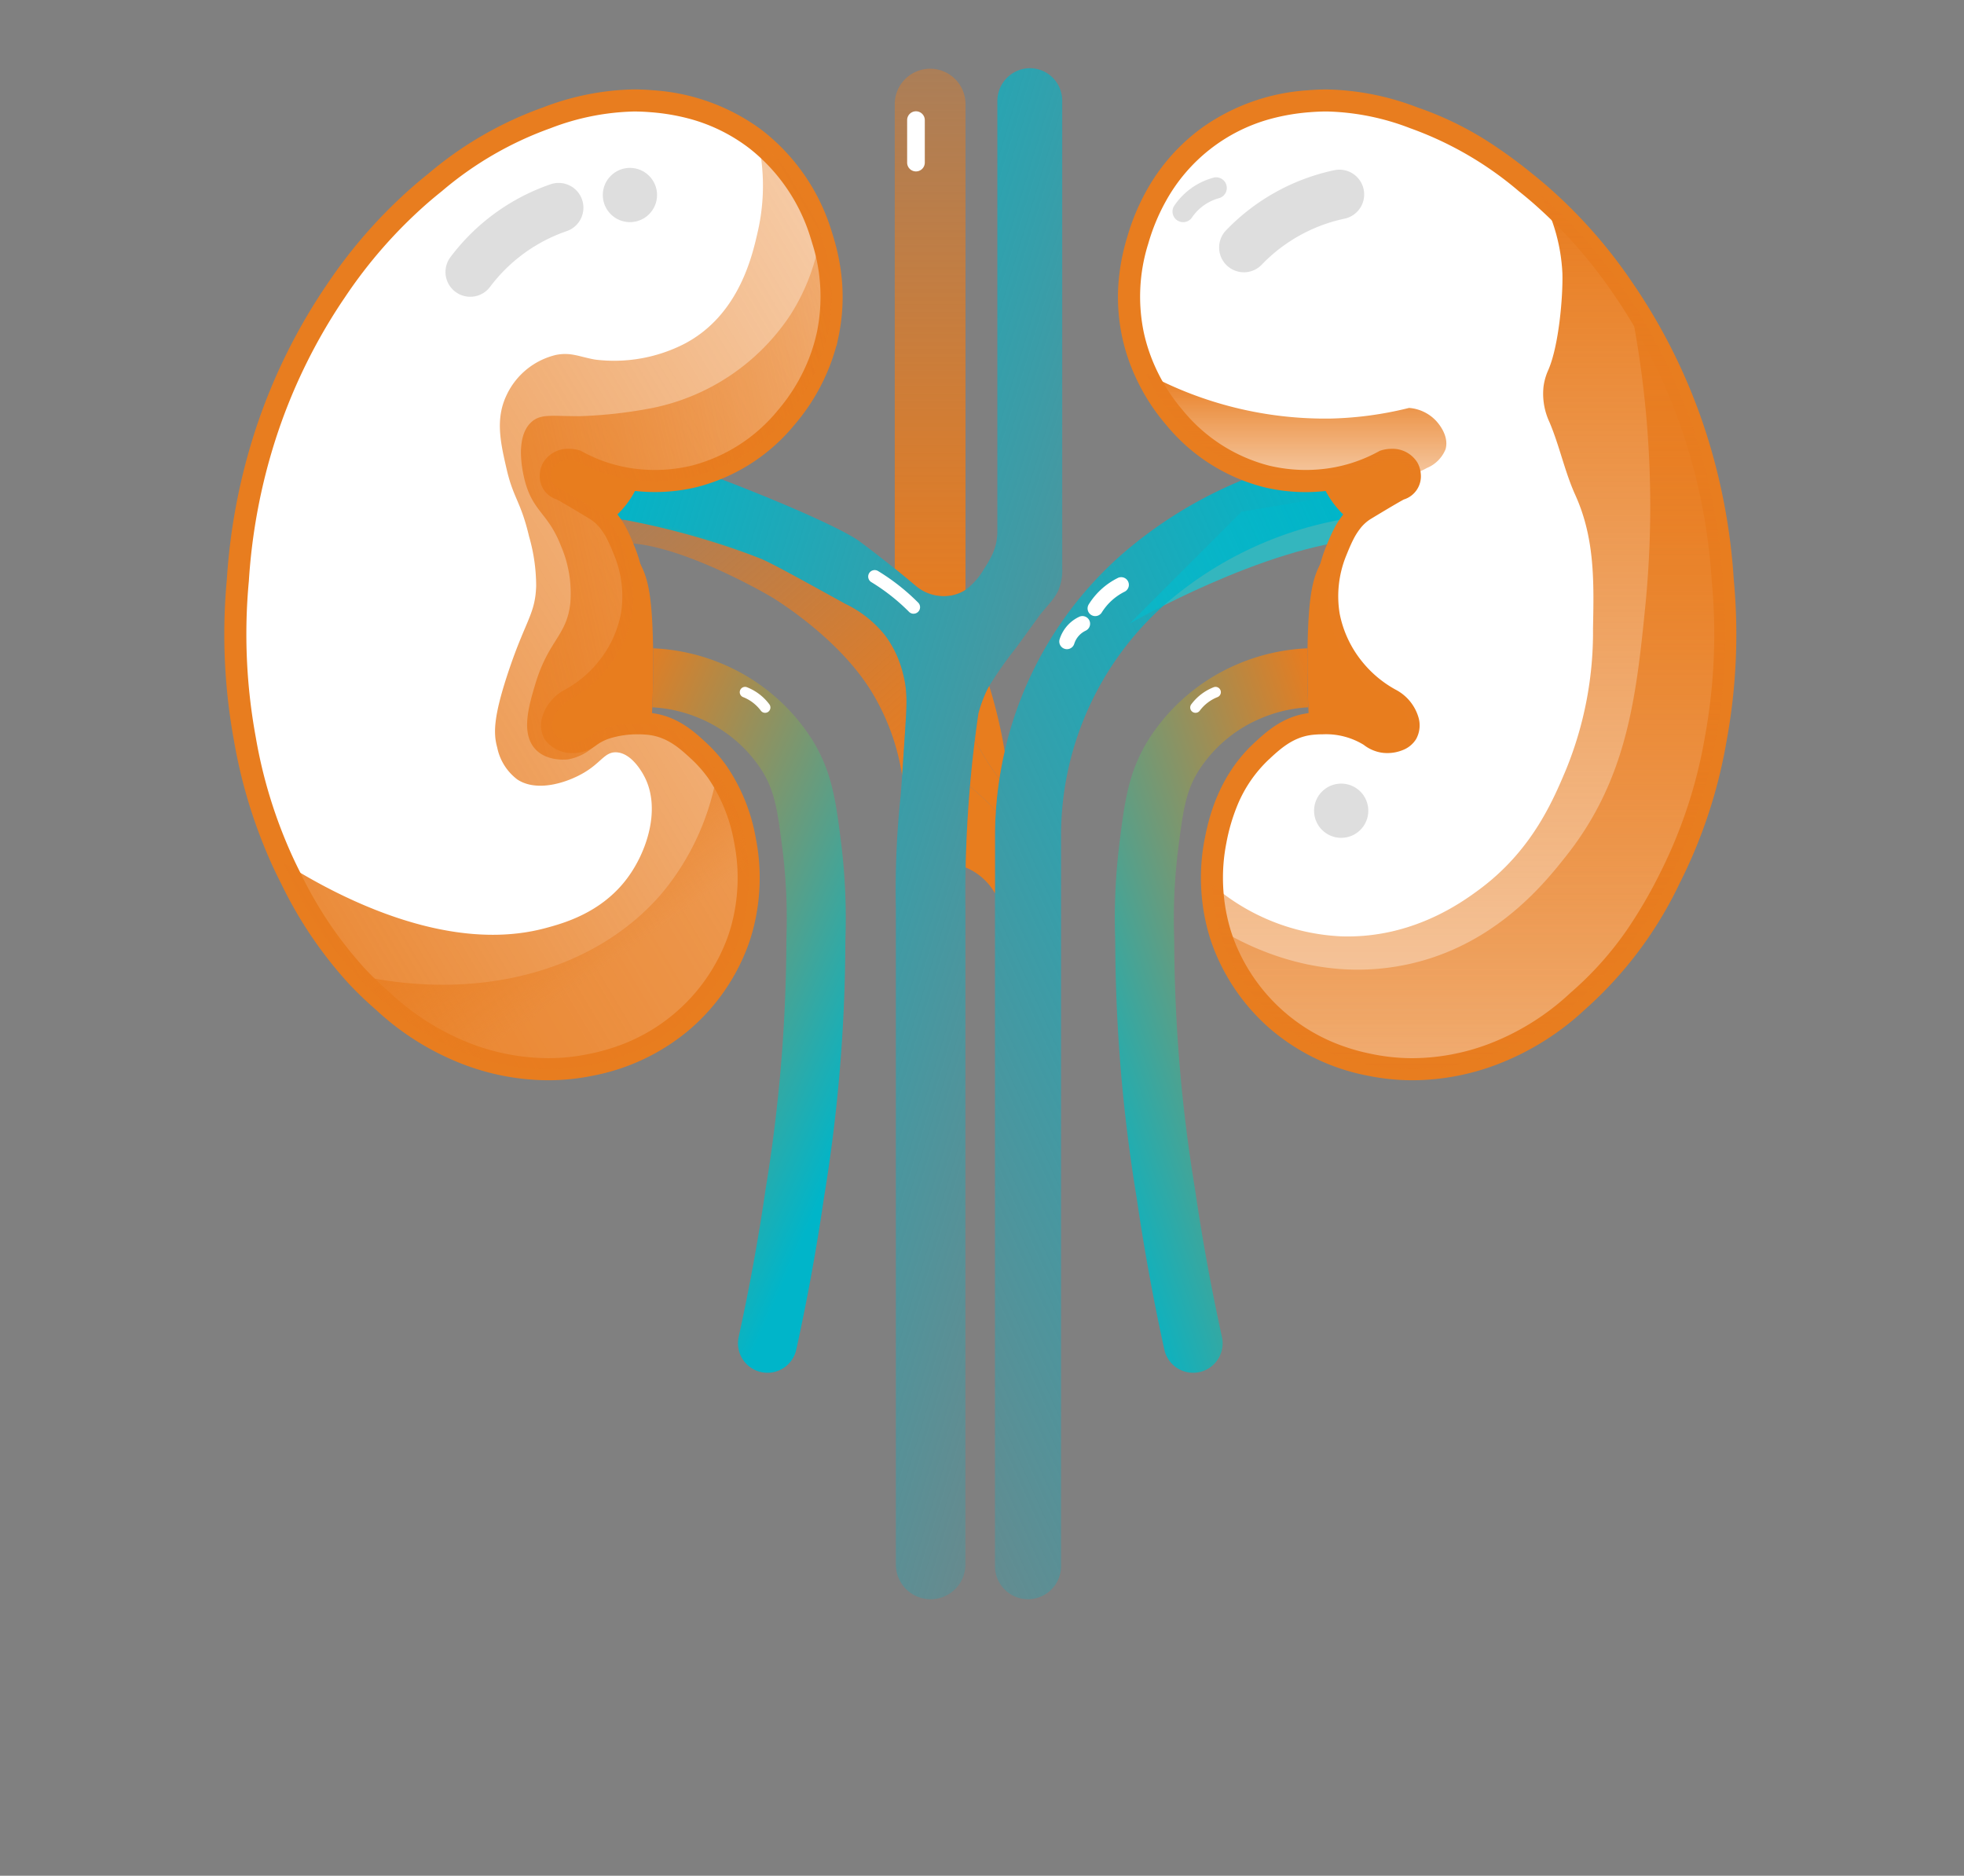 <svg xmlns="http://www.w3.org/2000/svg" xmlns:xlink="http://www.w3.org/1999/xlink" width="267" height="255" viewBox="0 0 267 255">
  <rect x="0" y="0" width="267" height="255" fill="#808080" stroke="none"/>
  <defs>
    <clipPath id="clip-path">
      <rect id="Rectangle_2664" data-name="Rectangle 2664" width="267" height="255" transform="translate(507 4509)" fill="#fff"/>
    </clipPath>
    <linearGradient id="linear-gradient" x1="-0.034" y1="1.021" x2="0.806" y2="0.018" gradientUnits="objectBoundingBox">
      <stop offset="0" stop-color="#00b5c9" stop-opacity="0.2"/>
      <stop offset="1" stop-color="#00b5c9"/>
    </linearGradient>
    <linearGradient id="linear-gradient-2" x1="0.5" x2="0.5" y2="1" gradientUnits="objectBoundingBox">
      <stop offset="0" stop-color="#e87c1f"/>
      <stop offset="1" stop-color="#e87c1f" stop-opacity="0.396"/>
    </linearGradient>
    <linearGradient id="linear-gradient-4" x1="0.216" y1="1.047" x2="1.037" y2="0.036" gradientUnits="objectBoundingBox">
      <stop offset="0" stop-color="#00b5c9"/>
      <stop offset="1" stop-color="#e87c1f"/>
    </linearGradient>
    <linearGradient id="linear-gradient-6" x1="0.435" y1="1.023" x2="-0.154" y2="0.047" xlink:href="#linear-gradient-4"/>
    <linearGradient id="linear-gradient-7" x1="1.073" y1="0.95" x2="0" y2="-0.028" xlink:href="#linear-gradient-2"/>
    <linearGradient id="linear-gradient-8" y1="1.058" y2="-0.031" xlink:href="#linear-gradient-2"/>
    <linearGradient id="linear-gradient-9" x1="0.783" y1="1" x2="0.023" y2="0.259" xlink:href="#linear-gradient"/>
    <linearGradient id="linear-gradient-10" x1="-0.071" y1="1.116" x2="0.972" y2="0.055" xlink:href="#linear-gradient-2"/>
    <linearGradient id="linear-gradient-11" x1="-0.619" y1="0.651" x2="0.947" y2="0.061" xlink:href="#linear-gradient-2"/>
    <linearGradient id="linear-gradient-12" x1="0.072" y1="0.29" x2="0.515" y2="0.77" xlink:href="#linear-gradient-2"/>
  </defs>
  <g id="Fabry-kidneys-illustration-DT" transform="translate(-507 -4509)" clip-path="url(#clip-path)">
    <g id="Fabry-Kidney-Illustration-DT" transform="translate(538.997 4518.274)">
      <path id="Path_1802" data-name="Path 1802" d="M1018.94,499.36s18.28-10.583,32.071-11.546l.321-6.574-17.157,2.887-15.233,15.233Z" transform="translate(-897.39 -423.833)" fill="#34b6be"/>
      <path id="Path_1803" data-name="Path 1803" d="M919.462,441.814A50.123,50.123,0,0,0,888.57,454.3q-.243.217-.481.437a42.017,42.017,0,0,0-13.419,30.89v99.223a4.49,4.49,0,0,1-8.98,0V485.63a51.383,51.383,0,0,1,1.317-11.566,50.7,50.7,0,0,1,15-25.932q.281-.26.569-.518a59.148,59.148,0,0,1,36.456-14.77,4.49,4.49,0,0,1,.427,8.97Z" transform="translate(-762.421 -381.205)" fill="url(#linear-gradient)"/>
      <path id="Path_1804" data-name="Path 1804" d="M1098.195,123.6a66.753,66.753,0,0,1-6.254,18.922,51.959,51.959,0,0,1-12.507,16.677,35.266,35.266,0,0,1-11.546,7.216,30.177,30.177,0,0,1-16.677,1.443,26.978,26.978,0,0,1-12.667-6.093,26.178,26.178,0,0,1-7.377-10.743c-.135-.377-.327-.941-.526-1.666a26.241,26.241,0,0,1-.912-6,25.746,25.746,0,0,1,.476-5.961c.488-2.445,1.653-7.922,6.254-12.187,1.528-1.417,3.5-3.248,6.471-3.672l.1-.016c1.775-.233,5.708-.2,8.178,1.6a3.921,3.921,0,0,0,1.764.8,3.336,3.336,0,0,0,3.206-1.123c.7-1.192-.008-3.446-2.245-4.65a16.854,16.854,0,0,1-4.971-4.169,16.423,16.423,0,0,1-3.368-7.216,16.115,16.115,0,0,1,.963-8.659c.316-.779.643-1.589,1.044-2.368A10.421,10.421,0,0,1,1048.7,94a6.962,6.962,0,0,1,1.867-1.666c4.308-2.609,4.65-2.726,4.65-2.726a2.071,2.071,0,0,0,1.122-.8,1.938,1.938,0,0,0,.265-1.188,2.151,2.151,0,0,0-.265-.9,2.726,2.726,0,0,0-3.206-.963,21.8,21.8,0,0,1-8.608,2.629,22.964,22.964,0,0,1-7.428-.544,23.811,23.811,0,0,1-12.507-8.017,26.021,26.021,0,0,1-3.863-6.024,24.8,24.8,0,0,1-1.75-5.2,25.553,25.553,0,0,1,.642-12.828,25.334,25.334,0,0,1,23.251-18.922c6.038-.532,10.593.979,14.272,2.245a48.756,48.756,0,0,1,15.233,8.819q1.011.805,1.941,1.613a66.194,66.194,0,0,1,11.529,13.14q.211.308.476.7a77.324,77.324,0,0,1,9.145,19.021,80.589,80.589,0,0,1,3.689,19.563,78.985,78.985,0,0,1-.963,21.647Z" transform="translate(-896.95 -32.359)" fill="#fff"/>
      <path id="Path_1804_-_Outline" data-name="Path 1804 - Outline" d="M1057,169.945a30.289,30.289,0,0,1-6.089-.619,28.61,28.61,0,0,1-13.352-6.433,27.774,27.774,0,0,1-7.8-11.368c-.211-.589-.394-1.17-.56-1.773a27.635,27.635,0,0,1-.965-6.349,27.29,27.29,0,0,1,.5-6.306c.454-2.276,1.66-8.317,6.706-12.994,1.62-1.5,3.836-3.558,7.257-4.053.053-.009.1-.015.139-.021a15.054,15.054,0,0,1,1.914-.114c1.724,0,4.971.259,7.346,1.993l.046.034a2.4,2.4,0,0,0,1.068.5,2.186,2.186,0,0,0,.341.025,1.919,1.919,0,0,0,1.338-.425,1.024,1.024,0,0,0-.01-.7,3.284,3.284,0,0,0-1.651-1.87l-.015-.008a18.259,18.259,0,0,1-5.413-4.541,17.977,17.977,0,0,1-3.677-7.9,17.7,17.7,0,0,1,1.049-9.482l.019-.048c.323-.8.657-1.621,1.081-2.444a11.825,11.825,0,0,1,1.258-1.985,8.5,8.5,0,0,1,2.264-2.016,46.053,46.053,0,0,1,4.942-2.862l.011,0a.678.678,0,0,0,.327-.179.483.483,0,0,0,.038-.266v-.011a.661.661,0,0,0-.072-.263,1.031,1.031,0,0,0-.891-.359,1.938,1.938,0,0,0-.447.054,23.3,23.3,0,0,1-9.04,2.723c-.72.065-1.455.1-2.185.1a24.253,24.253,0,0,1-5.732-.679,25.247,25.247,0,0,1-13.291-8.5,27.523,27.523,0,0,1-4.086-6.372,25.86,25.86,0,0,1-2.259-13.941,29.071,29.071,0,0,1,1.074-5.14A30.233,30.233,0,0,1,1020.815,49a26.43,26.43,0,0,1,7.545-8.548,27.858,27.858,0,0,1,14.38-5.092c.869-.077,1.746-.115,2.606-.115a36.094,36.094,0,0,1,12.286,2.436,44.942,44.942,0,0,1,9.38,4.491,67.106,67.106,0,0,1,6.3,4.573c.651.519,1.3,1.059,1.986,1.65a67.678,67.678,0,0,1,11.785,13.425c.156.228.32.469.486.718a78.73,78.73,0,0,1,9.325,19.394,82.312,82.312,0,0,1,3.757,19.911,80.123,80.123,0,0,1-.984,22.037h0a68.358,68.358,0,0,1-6.393,19.327,53.705,53.705,0,0,1-12.862,17.128,36.57,36.57,0,0,1-12.013,7.49A32.646,32.646,0,0,1,1057,169.945Zm-12.248-47.031a12.194,12.194,0,0,0-1.521.089l-.035.005-.051.008c-2.5.357-4.182,1.913-5.663,3.286a17.878,17.878,0,0,0-4.307,6.257,25.885,25.885,0,0,0-1.5,5.124,24.284,24.284,0,0,0-.448,5.612,24.647,24.647,0,0,0,.86,5.661c.146.531.307,1.041.492,1.559a24.641,24.641,0,0,0,13.964,14.413,27.855,27.855,0,0,0,4.969,1.459,27.281,27.281,0,0,0,5.484.557A29.766,29.766,0,0,0,1067.373,165a33.956,33.956,0,0,0,11.079-6.941,45.3,45.3,0,0,0,7.823-8.77,64.591,64.591,0,0,0,4.33-7.455,65.55,65.55,0,0,0,6.115-18.513h0a77.362,77.362,0,0,0,.941-21.256,79.5,79.5,0,0,0-3.62-19.215,75.686,75.686,0,0,0-8.964-18.647c-.161-.24-.318-.472-.467-.689a64.866,64.866,0,0,0-11.274-12.854c-.652-.564-1.272-1.079-1.893-1.573a47.31,47.31,0,0,0-14.786-8.574,33.51,33.51,0,0,0-11.31-2.273c-.772,0-1.56.035-2.342.1a28.617,28.617,0,0,0-5.4.929,23.217,23.217,0,0,0-14.171,11.188,27.338,27.338,0,0,0-2.373,5.734,23.962,23.962,0,0,0-.613,12.093,23.657,23.657,0,0,0,1.645,4.884,24.518,24.518,0,0,0,3.639,5.676,22.367,22.367,0,0,0,11.722,7.536,21.555,21.555,0,0,0,5.023.594c.64,0,1.285-.029,1.916-.086a20.3,20.3,0,0,0,8.019-2.449l.137-.076.15-.046a4.98,4.98,0,0,1,1.449-.218,3.961,3.961,0,0,1,3.5,1.878,3.639,3.639,0,0,1,.455,1.52,3.3,3.3,0,0,1-2.309,3.493c-.189.1-1.068.574-4.447,2.62a5.446,5.446,0,0,0-1.467,1.314,8.888,8.888,0,0,0-.941,1.492c-.363.705-.672,1.466-.97,2.2l-.019.046a14.61,14.61,0,0,0-.876,7.833,14.877,14.877,0,0,0,3.059,6.538,15.273,15.273,0,0,0,4.522,3.794,6.234,6.234,0,0,1,3.11,3.7,3.873,3.873,0,0,1-.291,3.027,3.69,3.69,0,0,1-1.815,1.5,5.557,5.557,0,0,1-2.11.41,5.191,5.191,0,0,1-.81-.062,5.314,5.314,0,0,1-2.377-1.045l-.037-.027A9.806,9.806,0,0,0,1044.749,122.914Z" transform="translate(-896.95 -32.359)" fill="#e87d1f"/>
      <path id="Path_1805" data-name="Path 1805" d="M1181.527,217.984a66.743,66.743,0,0,1-6.254,18.922,51.962,51.962,0,0,1-12.508,16.677,35.265,35.265,0,0,1-11.546,7.216,30.177,30.177,0,0,1-16.677,1.443,26.977,26.977,0,0,1-12.667-6.093A26.178,26.178,0,0,1,1114.5,245.4a25.594,25.594,0,0,1-1.439-7.67,28.828,28.828,0,0,0,17.473,7.029c9.634.351,16.436-4.564,18.922-6.414,7.088-5.281,9.917-11.963,11.706-16.2a49.43,49.43,0,0,0,3.688-19.243c.131-6.313.255-12.251-2.4-18.12-1.452-3.2-2.149-6.708-3.527-9.942a9.083,9.083,0,0,1-.8-4.811,7.927,7.927,0,0,1,.642-2.245c1.44-3.278,2.011-9.988,1.924-13.149a24.665,24.665,0,0,0-3.031-10.734,66.194,66.194,0,0,1,11.529,13.14,76.851,76.851,0,0,1,9.621,19.723,80.573,80.573,0,0,1,3.688,19.563,78.982,78.982,0,0,1-.963,21.647Z" transform="translate(-980.282 -126.743)" fill="url(#linear-gradient-2)"/>
      <path id="Path_1806" data-name="Path 1806" d="M1078.383,357.753a4.637,4.637,0,0,1-2.566,2.566,8.414,8.414,0,0,1-2.3.9,2.151,2.151,0,0,0-.265-.9,2.726,2.726,0,0,0-3.206-.963,21.932,21.932,0,0,1-4.169,1.764,22.784,22.784,0,0,1-11.866.321,23.81,23.81,0,0,1-12.507-8.017,26.018,26.018,0,0,1-3.863-6.024,50.994,50.994,0,0,0,25.19,6.185,48.348,48.348,0,0,0,10.583-1.443,5.609,5.609,0,0,1,3.688,1.764c.276.307,1.793,1.993,1.282,3.848Z" transform="translate(-913.859 -305.959)" fill="url(#linear-gradient-2)"/>
      <path id="Path_1807" data-name="Path 1807" d="M1124.458,129.549a3.368,3.368,0,0,1-2.426-5.7,28.652,28.652,0,0,1,14.711-8.174,3.367,3.367,0,0,1,1.406,6.586,21.927,21.927,0,0,0-11.266,6.258,3.358,3.358,0,0,1-2.427,1.033Z" transform="translate(-987.355 -101.808)" fill="#242424" opacity="0.15"/>
      <path id="Path_1808" data-name="Path 1808" d="M1069.443,130.425a1.443,1.443,0,0,1-1.192-2.256,9.418,9.418,0,0,1,5.3-3.785,1.443,1.443,0,0,1,.774,2.781,6.6,6.6,0,0,0-2.5,1.316,6.53,6.53,0,0,0-1.182,1.313,1.441,1.441,0,0,1-1.194.631Z" transform="translate(-940.598 -109.499)" fill="#242424" opacity="0.15"/>
      <circle id="Ellipse_64" data-name="Ellipse 64" cx="3.688" cy="3.688" r="3.688" transform="translate(146.645 97.254)" fill="#242424" opacity="0.15"/>
      <path id="Path_1809" data-name="Path 1809" d="M1235.2,558.343a3.336,3.336,0,0,1-3.207,1.123,3.93,3.93,0,0,1-1.764-.8c-2.469-1.8-6.4-1.836-8.178-1.6-.036,0-.069.009-.1.016q-.07-1.179-.117-2.29c-.134-3.1-.144-5.8-.109-8.022,0-.153,0-.3.008-.447.136-6.969.722-9.275,1.924-11.385a14.676,14.676,0,0,1,2.968-3.651c-.4.779-.728,1.589-1.044,2.368a16.139,16.139,0,0,0-.963,8.659,15.881,15.881,0,0,0,1.818,4.928,16.662,16.662,0,0,0,1.55,2.288q.3.369.6.7h0a16.89,16.89,0,0,0,4.371,3.467c2.237,1.2,2.944,3.459,2.245,4.65Z" transform="translate(-1075.965 -467.904)" fill="#e87d1e"/>
      <path id="Path_1810" data-name="Path 1810" d="M1248.946,449.529a2.071,2.071,0,0,1-1.123.8s-.343.117-4.65,2.726a6.985,6.985,0,0,0-1.867,1.666,12.416,12.416,0,0,1-4.176-5.613,21.8,21.8,0,0,0,8.608-2.629,2.723,2.723,0,0,1,3.207.963,2.174,2.174,0,0,1,.265.9,1.932,1.932,0,0,1-.265,1.188Z" transform="translate(-1089.552 -393.085)" fill="#e87d1e"/>
      <path id="Path_1811" data-name="Path 1811" d="M1028.654,669.112a19.05,19.05,0,0,0-6.393,1.476,18.612,18.612,0,0,0-8.566,7.215c-1.719,2.822-2.083,5.33-2.811,11.232a75.853,75.853,0,0,0-.47,11.183c.01.568.019,1.058.019,1.48a211.42,211.42,0,0,0,2.815,32.9l.029.194c.969,6.652,2.193,13.352,3.637,19.92a4.011,4.011,0,0,1-3.055,4.776,4.14,4.14,0,0,1-.865.093,4.01,4.01,0,0,1-3.913-3.148c-1.485-6.754-2.744-13.648-3.74-20.488l-.029-.194a217.957,217.957,0,0,1-2.9-34.062c0-.339-.008-.791-.019-1.315a83,83,0,0,1,.531-12.32c.742-6.031,1.233-10.014,3.923-14.423a26.713,26.713,0,0,1,12.28-10.425,27.2,27.2,0,0,1,9.414-2.115c-.036,2.219-.024,4.921.109,8.022Z" transform="translate(-882.79 -582.229)" fill="url(#linear-gradient-4)"/>
      <path id="Path_1812" data-name="Path 1812" d="M1088.886,708.587a.722.722,0,0,1-.578-1.152,6.973,6.973,0,0,1,3.039-2.325.721.721,0,0,1,.528,1.342,5.482,5.482,0,0,0-1.276.71,5.557,5.557,0,0,0-1.134,1.134.723.723,0,0,1-.58.291Z" transform="translate(-958.357 -620.954)" fill="#fff"/>
      <path id="Path_1813" data-name="Path 1813" d="M939.991,628.9a1.042,1.042,0,0,1-.994-1.358,5.1,5.1,0,0,1,1.212-2.018,4.988,4.988,0,0,1,1.415-1.01,1.042,1.042,0,1,1,.9,1.879,2.949,2.949,0,0,0-1.542,1.782,1.042,1.042,0,0,1-.992.727Z" transform="translate(-826.939 -549.921)" fill="#fff"/>
      <path id="Path_1814" data-name="Path 1814" d="M972.252,585.327a1.042,1.042,0,0,1-.883-1.594,9.794,9.794,0,0,1,3.946-3.588,1.042,1.042,0,0,1,.932,1.864,7.711,7.711,0,0,0-3.109,2.826,1.042,1.042,0,0,1-.885.491Z" transform="translate(-855.354 -510.843)" fill="#fff"/>
      <path id="Path_1815" data-name="Path 1815" d="M1188.265,320.181a66.748,66.748,0,0,1-6.254,18.922A51.959,51.959,0,0,1,1169.5,355.78,35.265,35.265,0,0,1,1157.957,363a30.178,30.178,0,0,1-16.677,1.443,26.979,26.979,0,0,1-12.667-6.093,26.18,26.18,0,0,1-7.377-10.743c-.135-.377-.327-.941-.526-1.666,4.608,2.815,13.431,6.895,24.177,5.114,12.865-2.133,20.086-11.269,23.091-15.073,8.24-10.426,9.484-21.474,10.743-34.155a138.1,138.1,0,0,0-2.33-41.872,77.314,77.314,0,0,1,9.145,19.021,80.574,80.574,0,0,1,3.688,19.563,78.977,78.977,0,0,1-.963,21.647Z" transform="translate(-987.019 -228.941)" fill="url(#linear-gradient-2)"/>
      <path id="Path_1816" data-name="Path 1816" d="M475.15,669.112a19.05,19.05,0,0,1,6.393,1.476,18.613,18.613,0,0,1,8.566,7.215c1.719,2.822,2.083,5.33,2.81,11.232a75.837,75.837,0,0,1,.47,11.183c-.01.568-.019,1.058-.019,1.48a211.428,211.428,0,0,1-2.815,32.9l-.029.194c-.969,6.652-2.193,13.352-3.637,19.92a4.011,4.011,0,0,0,3.055,4.776,4.14,4.14,0,0,0,.865.093,4.01,4.01,0,0,0,3.913-3.148c1.485-6.754,2.744-13.648,3.74-20.488l.029-.194a217.967,217.967,0,0,0,2.9-34.062c0-.339.008-.791.019-1.315a83,83,0,0,0-.531-12.32c-.742-6.031-1.233-10.014-3.923-14.423a26.712,26.712,0,0,0-12.28-10.425,27.2,27.2,0,0,0-9.414-2.115c.036,2.219.024,4.921-.109,8.022Z" transform="translate(-418.468 -582.229)" fill="url(#linear-gradient-6)"/>
      <path id="Path_1817" data-name="Path 1817" d="M578.266,708.587a.722.722,0,0,0,.579-1.152,6.974,6.974,0,0,0-3.04-2.325.721.721,0,0,0-.529,1.342,5.481,5.481,0,0,1,1.276.71,5.559,5.559,0,0,1,1.134,1.134.723.723,0,0,0,.58.291Z" transform="translate(-506.248 -620.954)" fill="#fff"/>
      <path id="Path_1818" data-name="Path 1818" d="M452.163,543.362c-.19,2.867-.33,5.019-.434,6.54a30.905,30.905,0,0,0-4.216-11.51c-4.65-7.537-13.63-12.828-13.63-12.828s-14.912-8.819-22.129-7.056L409.99,515.3a59.094,59.094,0,0,1,7.056-.051v.057a94.518,94.518,0,0,1,15.554,5.125c1.541.662,4.822,2.473,11.385,6.093a15.515,15.515,0,0,1,5.451,4.329,14.469,14.469,0,0,1,2.4,5.132c.633,2.4.527,4.23.321,7.376Z" transform="translate(-361.08 -453.725)" fill="url(#linear-gradient-7)"/>
      <path id="Path_1819" data-name="Path 1819" d="M761.07,4.811V70.92a5.508,5.508,0,0,1-.481.278,5.442,5.442,0,0,1-1.338.466,5.88,5.88,0,0,1-4.967-1.307c-.747-.632-1.649-1.38-2.673-2.207l-.16-.13V4.811a4.81,4.81,0,0,1,9.619,0Z" transform="translate(-661.808)" fill="url(#linear-gradient-8)"/>
      <path id="Path_1820" data-name="Path 1820" d="M766.752,57.247a1.2,1.2,0,0,1-1.2-1.2V50.272a1.2,1.2,0,1,1,2.4,0v5.772A1.2,1.2,0,0,1,766.752,57.247Z" transform="translate(-674.226 -43.216)" fill="#fff"/>
      <path id="Path_1821" data-name="Path 1821" d="M467.091,70.878c-.542,1.323-1.839,2.466-2.684,3.632l-3.1,4.275a51.72,51.72,0,0,0-3.665,5.208q-.27.489-.5,1a18.057,18.057,0,0,0-.963,2.726c-.624,4.251-1.132,8.86-1.443,13.79q-.231,3.691-.3,7.156-.057,2.838-.023,5.511v89.236a4.731,4.731,0,0,1-4.73,4.731h0a4.73,4.73,0,0,1-4.73-4.731V114.173A122.4,122.4,0,0,1,445.6,98.94c.037-.336.1-1.229.206-2.758v0c.1-1.52.246-3.672.434-6.539.206-3.146.313-4.98-.321-7.376a14.492,14.492,0,0,0-2.4-5.132,15.513,15.513,0,0,0-5.451-4.329c-6.563-3.62-9.844-5.431-11.385-6.093a104.405,104.405,0,0,0-23.412-6.093l1.764-10.423c14.809,4.664,31.641,11.672,34.956,14.111,1.946,1.431,4.2,3.229,4.811,3.718l.16.13c1.025.825,1.925,1.575,2.673,2.207a5.884,5.884,0,0,0,4.967,1.307,5.442,5.442,0,0,0,1.338-.466,4.924,4.924,0,0,0,.481-.278,9.5,9.5,0,0,0,2.566-2.93A15.754,15.754,0,0,0,458,66.246a7.335,7.335,0,0,0,.752-3.253V4.5A4.467,4.467,0,0,1,463.074,0a4.406,4.406,0,0,1,4.495,4.409v63.58a6.857,6.857,0,0,1-.481,2.887Z" transform="translate(-355.162 -0.003)" fill="url(#linear-gradient-9)"/>
      <path id="Path_1822" data-name="Path 1822" d="M836.372,821.854c-.078,1.138-.116,2.286-.116,3.433v7.745a8.16,8.16,0,0,0-3.987-3.511q.07-3.461.3-7.156.125-1.968.289-3.866A33.994,33.994,0,0,1,836.372,821.854Z" transform="translate(-732.987 -720.862)" fill="#e87d1e"/>
      <path id="Path_1823" data-name="Path 1823" d="M841.189,770.666q-.335,2.174-.483,4.387a33.865,33.865,0,0,0-3.515-3.354q.281-3.276.669-6.339A33.874,33.874,0,0,0,841.189,770.666Z" transform="translate(-737.32 -674.061)" fill="#e87d1e"/>
      <path id="Path_1824" data-name="Path 1824" d="M846.847,712.968q-.428,1.854-.718,3.746a33.961,33.961,0,0,1-3.329-5.306q.229-1.832.485-3.586a18.049,18.049,0,0,1,.963-2.726c.15-.339.317-.67.5-1A67.2,67.2,0,0,1,846.847,712.968Z" transform="translate(-742.261 -620.109)" fill="#e87d1e"/>
      <path id="Path_1825" data-name="Path 1825" d="M727.364,577.9a.879.879,0,0,1-.625-.26,27.055,27.055,0,0,0-5.125-4.038.882.882,0,0,1,.917-1.507,28.8,28.8,0,0,1,5.459,4.3.882.882,0,0,1-.625,1.5Z" transform="translate(-635.159 -503.738)" fill="#fff"/>
      <path id="Path_1826" data-name="Path 1826" d="M80.515,68.581a24.7,24.7,0,0,1-1.75,5.2A25.993,25.993,0,0,1,74.9,79.8,23.81,23.81,0,0,1,62.4,87.822a22.961,22.961,0,0,1-7.428.544,21.8,21.8,0,0,1-8.608-2.629,2.723,2.723,0,0,0-3.206.963,2.175,2.175,0,0,0-.265.9,1.93,1.93,0,0,0,.265,1.188,2.071,2.071,0,0,0,1.123.8s.344.117,4.65,2.726a6.982,6.982,0,0,1,1.867,1.666,10.424,10.424,0,0,1,1.1,1.738c.4.779.728,1.589,1.044,2.368a16.138,16.138,0,0,1,.963,8.659,16.422,16.422,0,0,1-3.368,7.216,16.856,16.856,0,0,1-4.971,4.169c-2.237,1.2-2.944,3.459-2.245,4.65A3.336,3.336,0,0,0,46.52,123.9a3.927,3.927,0,0,0,1.764-.8,7.857,7.857,0,0,1,2.264-1.108,14.841,14.841,0,0,1,5.914-.5l.1.016c2.97.423,4.943,2.255,6.471,3.672A18.486,18.486,0,0,1,65.511,128a23.651,23.651,0,0,1,3.779,9.371,25.742,25.742,0,0,1,.476,5.961,26.23,26.23,0,0,1-.913,6c-.2.725-.391,1.29-.526,1.666a26.151,26.151,0,0,1-7.376,10.743,26.983,26.983,0,0,1-12.667,6.093,30.177,30.177,0,0,1-16.677-1.443,35.312,35.312,0,0,1-11.546-7.216,46.56,46.56,0,0,1-3.731-3.6A55.344,55.344,0,0,1,7.554,142.5q-.58-1.131-1.087-2.228A67.521,67.521,0,0,1,1.3,123.579a79.059,79.059,0,0,1-.963-21.645A80.457,80.457,0,0,1,4.027,82.371,77.34,77.34,0,0,1,13.172,63.35c.177-.262.335-.5.476-.7a66.193,66.193,0,0,1,11.529-13.14q.93-.805,1.941-1.613a48.744,48.744,0,0,1,15.233-8.819c3.679-1.266,8.232-2.777,14.272-2.245a26.336,26.336,0,0,1,13.63,4.811c.276.2.545.406.806.613a26.175,26.175,0,0,1,8.514,12.518c.125.385.223.713.3.979a25.552,25.552,0,0,1,.642,12.828Z" transform="translate(0 -32.341)" fill="#fff"/>
      <path id="Path_1826_-_Outline" data-name="Path 1826 - Outline" d="M54.149,35.221c.86,0,1.736.039,2.606.115a27.858,27.858,0,0,1,14.381,5.092c.289.21.578.43.857.652A27.579,27.579,0,0,1,81,54.311c.128.4.229.732.313,1.016a29.071,29.071,0,0,1,1.074,5.141,26.279,26.279,0,0,1-.4,8.424l-.253,1.188H81.7a26.742,26.742,0,0,1-1.571,4.329,27.493,27.493,0,0,1-4.086,6.372,25.244,25.244,0,0,1-13.293,8.5,24.232,24.232,0,0,1-5.73.678c-.73,0-1.465-.033-2.186-.1a23.3,23.3,0,0,1-9.039-2.723,1.937,1.937,0,0,0-.448-.054,1.03,1.03,0,0,0-.886.355.681.681,0,0,0-.075.268v.011a.48.48,0,0,0,.036.263.67.67,0,0,0,.329.182l.014,0a46.171,46.171,0,0,1,4.94,2.861,8.416,8.416,0,0,1,2.265,2.018,11.831,11.831,0,0,1,1.258,1.985c.422.82.756,1.643,1.079,2.438l.02.05A17.749,17.749,0,0,1,55.374,107a17.974,17.974,0,0,1-3.676,7.9,18.262,18.262,0,0,1-5.413,4.541l-.015.008a3.287,3.287,0,0,0-1.652,1.873,1.021,1.021,0,0,0-.01.7,1.918,1.918,0,0,0,1.338.426,2.186,2.186,0,0,0,.34-.025,2.413,2.413,0,0,0,1.07-.5l.045-.033a9.338,9.338,0,0,1,2.695-1.326,15.741,15.741,0,0,1,4.65-.668,14.982,14.982,0,0,1,1.915.115c.042.006.089.012.141.021,3.42.5,5.635,2.55,7.254,4.051a20.071,20.071,0,0,1,2.677,3.045,25.112,25.112,0,0,1,4.03,9.951,27.29,27.29,0,0,1,.5,6.308,27.623,27.623,0,0,1-.965,6.347c-.165.6-.349,1.183-.56,1.773a27.729,27.729,0,0,1-7.8,11.368,28.615,28.615,0,0,1-13.352,6.433,30.291,30.291,0,0,1-6.089.619,32.648,32.648,0,0,1-11.4-2.122,36.642,36.642,0,0,1-12.013-7.49,48.29,48.29,0,0,1-3.852-3.721,56.794,56.794,0,0,1-9.01-13.407c-.39-.761-.765-1.53-1.113-2.283A69.367,69.367,0,0,1-.173,123.856a80.24,80.24,0,0,1-.984-22.036A82.115,82.115,0,0,1,2.6,81.909a78.751,78.751,0,0,1,9.326-19.394c.163-.242.332-.494.485-.716A67.671,67.671,0,0,1,24.195,48.374c.661-.572,1.33-1.128,1.988-1.652a49.99,49.99,0,0,1,15.68-9.064A36.1,36.1,0,0,1,54.149,35.221ZM79.094,68.054a23.985,23.985,0,0,0-.658-11.877c-.078-.264-.172-.578-.289-.94a24.594,24.594,0,0,0-8.018-11.806c-.248-.2-.5-.391-.757-.576a23.348,23.348,0,0,0-7.479-3.6,28.62,28.62,0,0,0-5.4-.929c-.782-.069-1.57-.1-2.342-.1a33.513,33.513,0,0,0-11.31,2.273,47.33,47.33,0,0,0-14.786,8.573c-.628.5-1.265,1.03-1.895,1.574A64.859,64.859,0,0,0,14.884,63.5c-.145.211-.31.456-.467.69A75.706,75.706,0,0,0,5.454,82.833a79.309,79.309,0,0,0-3.62,19.215A77.478,77.478,0,0,0,2.775,123.3a65.635,65.635,0,0,0,5.053,16.34c.332.719.689,1.45,1.061,2.176a54.1,54.1,0,0,0,8.542,12.737,45.279,45.279,0,0,0,3.611,3.489,34.028,34.028,0,0,0,11.079,6.942A29.766,29.766,0,0,0,42.5,166.924a27.284,27.284,0,0,0,5.484-.557,27.848,27.848,0,0,0,4.969-1.459A24.634,24.634,0,0,0,66.914,150.5c.186-.52.347-1.03.493-1.56a24.626,24.626,0,0,0,.86-5.66,24.292,24.292,0,0,0-.448-5.616,22.305,22.305,0,0,0-3.528-8.792,17.056,17.056,0,0,0-2.273-2.587c-1.482-1.374-3.159-2.93-5.663-3.287l-.052-.008-.038-.005a12.122,12.122,0,0,0-1.52-.089A12.718,12.718,0,0,0,51,123.42a6.366,6.366,0,0,0-1.833.89l-.037.027a5.321,5.321,0,0,1-2.378,1.045,5.19,5.19,0,0,1-.81.062,4.588,4.588,0,0,1-3.925-1.907,3.87,3.87,0,0,1-.291-3.024,6.237,6.237,0,0,1,3.111-3.7,15.275,15.275,0,0,0,4.522-3.794,14.874,14.874,0,0,0,3.059-6.536,14.657,14.657,0,0,0-.876-7.836l-.019-.048c-.3-.734-.606-1.493-.967-2.2a8.9,8.9,0,0,0-.939-1.491,5.474,5.474,0,0,0-1.469-1.316c-3.379-2.047-4.257-2.523-4.447-2.621a3.3,3.3,0,0,1-2.309-3.5,3.661,3.661,0,0,1,.454-1.515,3.958,3.958,0,0,1,3.5-1.879A4.98,4.98,0,0,1,46.8,84.3l.15.046.137.076A20.3,20.3,0,0,0,55.1,86.872c.633.057,1.278.086,1.917.086a21.535,21.535,0,0,0,5.022-.593,22.366,22.366,0,0,0,11.724-7.536,24.494,24.494,0,0,0,3.64-5.677,23.258,23.258,0,0,0,1.645-4.884Z" transform="translate(0 -32.341)" fill="#e87d1f"/>
      <path id="Path_1827" data-name="Path 1827" d="M361.17,558.343a3.336,3.336,0,0,0,3.206,1.123,3.928,3.928,0,0,0,1.764-.8c2.469-1.8,6.4-1.836,8.178-1.6l.1.016q.07-1.179.117-2.29c.134-3.1.144-5.8.109-8.022,0-.153,0-.3-.008-.447-.136-6.969-.722-9.275-1.924-11.385a14.677,14.677,0,0,0-2.968-3.651c.4.779.728,1.589,1.044,2.368a16.138,16.138,0,0,1,.963,8.659,15.881,15.881,0,0,1-1.818,4.928,16.655,16.655,0,0,1-1.55,2.288q-.3.369-.6.7h0a16.889,16.889,0,0,1-4.371,3.467c-2.237,1.2-2.944,3.459-2.245,4.65Z" transform="translate(-317.856 -467.904)" fill="#e87d1e"/>
      <path id="Path_1828" data-name="Path 1828" d="M359.738,449.529a2.071,2.071,0,0,0,1.123.8s.344.117,4.65,2.726a6.982,6.982,0,0,1,1.867,1.666,12.416,12.416,0,0,0,4.176-5.613,21.8,21.8,0,0,1-8.608-2.629,2.723,2.723,0,0,0-3.206.963,2.174,2.174,0,0,0-.265.9,1.93,1.93,0,0,0,.265,1.188Z" transform="translate(-316.584 -393.085)" fill="#e87d1e"/>
      <path id="Path_1829" data-name="Path 1829" d="M257.889,135.494a3.367,3.367,0,0,0-4.15-4.6,28.661,28.661,0,0,0-13.611,9.9,3.367,3.367,0,1,0,5.38,4.051,21.919,21.919,0,0,1,10.421-7.581,3.356,3.356,0,0,0,1.959-1.767Z" transform="translate(-210.885 -115.116)" fill="#242424" opacity="0.15"/>
      <circle id="Ellipse_65" data-name="Ellipse 65" cx="3.688" cy="3.688" r="3.688" transform="translate(49.952 13.55)" fill="#242424" opacity="0.15"/>
      <path id="Path_1830" data-name="Path 1830" d="M128.256,109.418a24.7,24.7,0,0,1-1.75,5.2,25.994,25.994,0,0,1-3.863,6.024,23.81,23.81,0,0,1-12.507,8.017,22.96,22.96,0,0,1-7.428.544,21.8,21.8,0,0,1-8.608-2.629,2.723,2.723,0,0,0-3.206.963,2.175,2.175,0,0,0-.265.9,1.93,1.93,0,0,0,.265,1.188,2.071,2.071,0,0,0,1.123.8s.344.117,4.65,2.726a6.982,6.982,0,0,1,1.867,1.666,10.425,10.425,0,0,1,1.1,1.738c.4.779.728,1.589,1.044,2.368a16.138,16.138,0,0,1,.963,8.659,16.422,16.422,0,0,1-3.368,7.216,16.856,16.856,0,0,1-4.971,4.169c-2.237,1.2-2.944,3.459-2.245,4.65a3.336,3.336,0,0,0,3.206,1.123,3.927,3.927,0,0,0,1.764-.8c2.469-1.8,6.4-1.836,8.178-1.6l.1.016c2.97.423,4.943,2.255,6.471,3.672,4.6,4.266,5.766,9.741,6.254,12.187a25.743,25.743,0,0,1,.476,5.961,26.23,26.23,0,0,1-.913,6c-.2.725-.391,1.29-.526,1.666a26.151,26.151,0,0,1-7.376,10.743,26.983,26.983,0,0,1-12.667,6.093A30.177,30.177,0,0,1,79.35,207.23,35.313,35.313,0,0,1,67.8,200.015,51.959,51.959,0,0,1,55.3,183.338q-.58-1.131-1.087-2.228c7.081,4.513,22.215,12.6,35.708,8.963,2.346-.632,7.537-2.028,11.064-6.735,2.744-3.66,4.6-9.483,2.4-13.79-.19-.371-1.669-3.27-3.848-3.368-1.554-.07-2.03,1.349-4.329,2.726-2.348,1.406-6.464,2.74-9.14.963a7.25,7.25,0,0,1-2.726-4.329c-.509-1.835-.573-4.006,1.443-10.1,2.373-7.181,3.728-8,3.848-11.866a24.264,24.264,0,0,0-.963-6.735c-1.118-4.762-2.134-5.181-3.047-9.14-.83-3.6-1.575-6.829,0-10.1a9.953,9.953,0,0,1,6.735-5.452c2.04-.388,3.15.267,5.292.642A20.972,20.972,0,0,0,108.68,110.7c7.636-3.922,9.392-12.3,10.1-15.394a27.975,27.975,0,0,0,.02-12.215,26.472,26.472,0,0,1,8.814,13.5,25.552,25.552,0,0,1,.642,12.828Z" transform="translate(-47.741 -73.178)" fill="url(#linear-gradient-10)"/>
      <path id="Path_1831" data-name="Path 1831" d="M367.115,201.84a24.7,24.7,0,0,1-1.75,5.2,26,26,0,0,1-3.863,6.024,23.81,23.81,0,0,1-12.507,8.017,22.96,22.96,0,0,1-7.428.544A21.8,21.8,0,0,1,332.959,219a2.723,2.723,0,0,0-3.207.963,2.175,2.175,0,0,0-.265.9,1.93,1.93,0,0,0,.265,1.188,2.071,2.071,0,0,0,1.123.8s.344.117,4.65,2.726a6.983,6.983,0,0,1,1.867,1.666,10.423,10.423,0,0,1,1.1,1.738c.4.779.728,1.589,1.044,2.368A16.138,16.138,0,0,1,340.5,240a16.422,16.422,0,0,1-3.368,7.216,16.855,16.855,0,0,1-4.971,4.169c-2.237,1.2-2.944,3.459-2.245,4.65a3.336,3.336,0,0,0,3.206,1.122,3.927,3.927,0,0,0,1.764-.8,7.857,7.857,0,0,1,2.264-1.108,7.162,7.162,0,0,1-5.327,4.315c-.224.027-2.917.316-4.49-1.443-1.923-2.148-.829-5.85,0-8.659,1.82-6.162,4.341-6.658,4.811-11.225a16.4,16.4,0,0,0-1.282-7.7c-1.694-4.355-3.674-4.594-4.811-8.5-.192-.662-1.7-6.078.8-8.338,1.328-1.2,2.949-.759,6.735-.8a62.219,62.219,0,0,0,9.782-1.122,29.516,29.516,0,0,0,18.6-12.507,27.95,27.95,0,0,0,4.2-11.242c.125.385.223.713.3.979a25.551,25.551,0,0,1,.642,12.828Z" transform="translate(-286.6 -165.6)" fill="url(#linear-gradient-11)"/>
      <path id="Path_1832" data-name="Path 1832" d="M190.326,817.251a26.232,26.232,0,0,1-.913,6c-.2.725-.391,1.289-.526,1.667a26.152,26.152,0,0,1-7.376,10.743,26.984,26.984,0,0,1-12.667,6.093,30.177,30.177,0,0,1-16.677-1.443,35.312,35.312,0,0,1-11.546-7.216,46.555,46.555,0,0,1-3.731-3.6c16.518,3.778,32.593-.39,41.719-11.148a34.471,34.471,0,0,0,7.461-16.426,23.65,23.65,0,0,1,3.779,9.371,25.742,25.742,0,0,1,.476,5.961Z" transform="translate(-120.558 -706.26)" fill="url(#linear-gradient-12)"/>
    </g>
  </g>
</svg>
